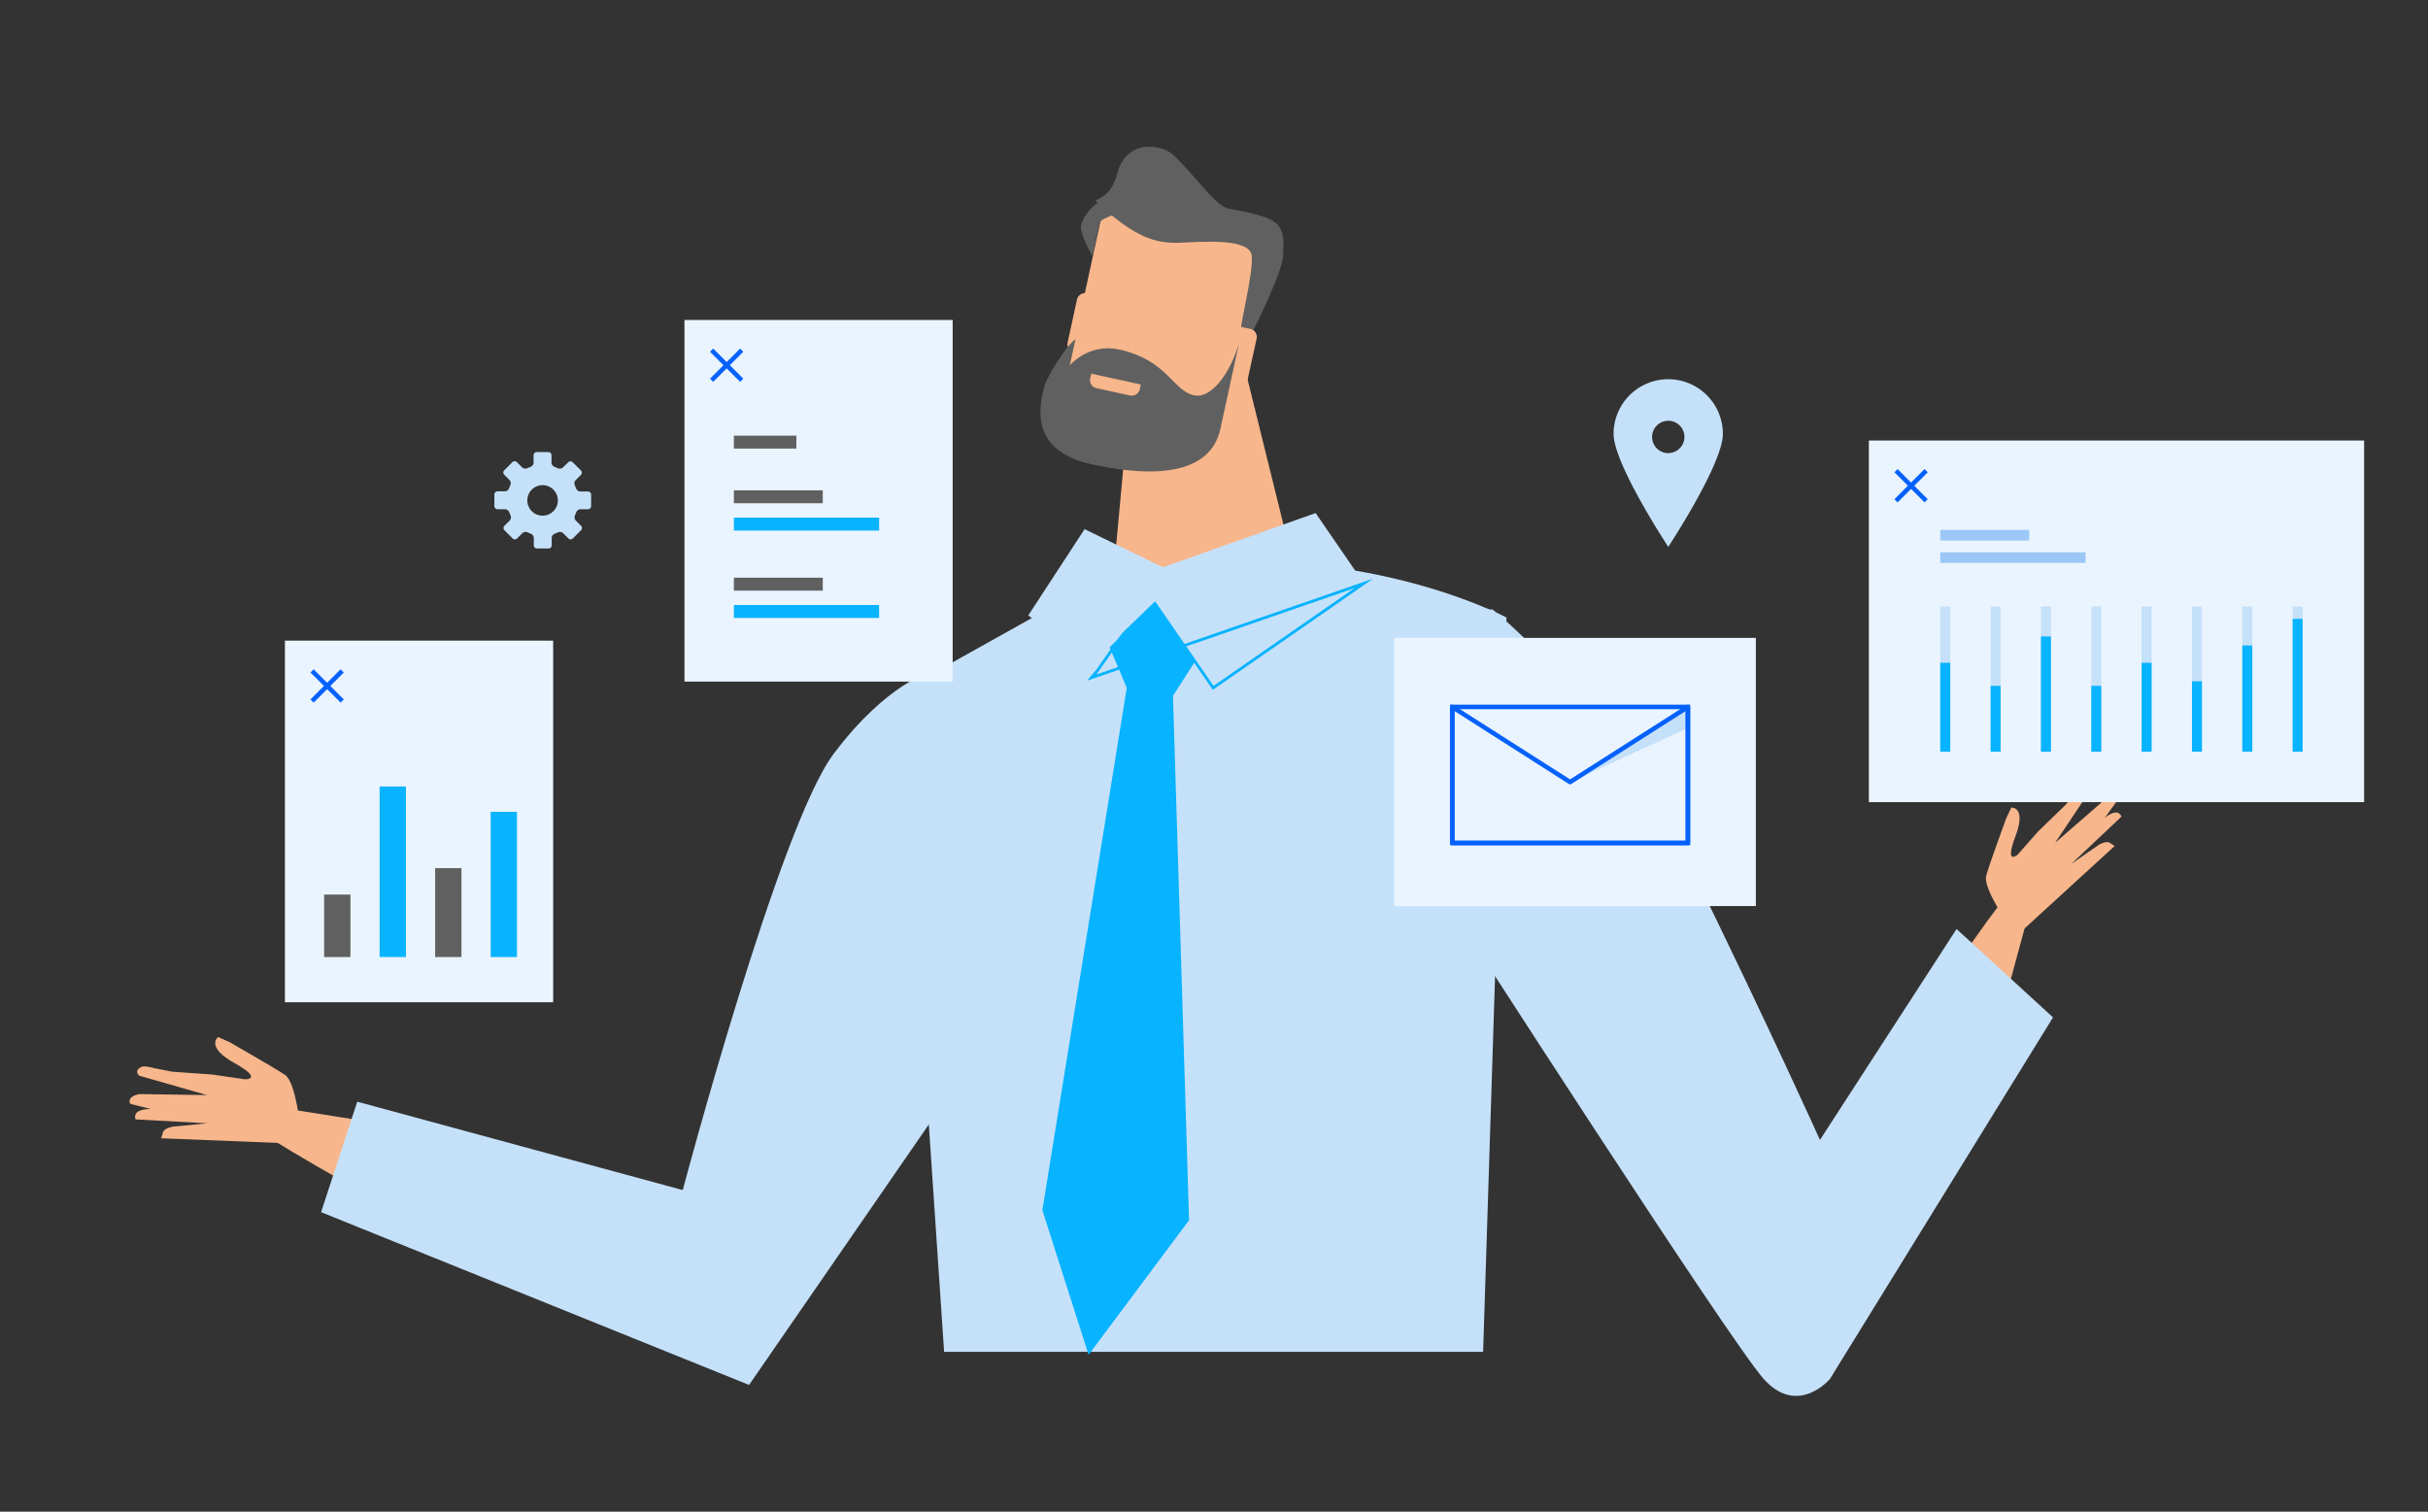 <svg id="Layer_4" data-name="Layer 4" xmlns="http://www.w3.org/2000/svg" viewBox="0 0 854.02 531.78"><rect x="0" y="0" width="854.02" height="531.78" fill="#333333" stroke="none"/><defs><style>.cls-1{fill:#f7b68b;}.cls-2{fill:#606060;}.cls-3{fill:#c5e1f9;}.cls-4,.cls-6,.cls-9{fill:none;}.cls-4,.cls-9{stroke:#0561fc;stroke-width:1.59px;}.cls-4,.cls-6{stroke-miterlimit:10;}.cls-5{fill:#08b3ff;}.cls-6{stroke:#08b3ff;}.cls-7{fill:#eaf4fe;}.cls-8{fill:#9ac7f7;}.cls-9{stroke-linecap:round;stroke-linejoin:round;}</style></defs><title>deschis din dorinta</title><polygon class="cls-1" points="459.26 216.19 435.75 121.02 397.46 139.12 387.71 244.81 459.26 216.19"/><path class="cls-1" d="M374.62,135.13a8.68,8.68,0,0,0,6.63,10.34l38.24,8.32a8.7,8.7,0,0,0,10.34-6.65l12.31-56.61a8.69,8.69,0,0,0-6.65-10.35l-38.22-8.3a8.68,8.68,0,0,0-10.34,6.64Z"/><path class="cls-2" d="M384.34,90.18S380.4,83.59,380.19,80c-.11-1.8,2.95-7.88,7.74-9.44s7.31,3.82,7.31,3.82-7.6,2.3-8.26,3.63S384.34,90.18,384.34,90.18Z"/><path class="cls-2" d="M440.49,116.84S451,96.34,451.33,89.75s.57-11.19-7.05-13.59c-11.42-3.58-12.11-1.15-17-5.93s-13.22-15.5-16.53-17.11c-5.54-2.7-15.09-2.73-17.84,8.17-2,8-7.57,8.91-7.49,9.25.24,1.08,2.16,2.47,5.47,5.13,9.47,7.62,15.61,10.07,24.2,9.71s24.76-1.66,25.22,4.75-4.25,24.65-3.86,26.21S438.84,117.61,440.49,116.84Z"/><path class="cls-1" d="M424.75,131.22a2.92,2.92,0,0,0,2.23,3.45l8.25,1.79a2.9,2.9,0,0,0,3.45-2.21L442,119.16a2.91,2.91,0,0,0-2.21-3.46l-8.27-1.79a2.87,2.87,0,0,0-3.43,2.21Z"/><path class="cls-1" d="M375.53,120.49a2.89,2.89,0,0,0,2.2,3.46l8.25,1.79a2.9,2.9,0,0,0,3.46-2.22l3.28-15.09a2.91,2.91,0,0,0-2.21-3.45l-8.26-1.8a2.92,2.92,0,0,0-3.45,2.23Z"/><path class="cls-2" d="M435.75,121s-4.84,22.27-6.46,29.71c-1.46,6.72-7.36,20.89-45.31,12.61-22.47-4.87-18.06-21.21-16.87-26.64.9-4.12,8.26-15.48,11.15-17.33.1-.05-2,9.2-2,9.2s6.63-7.94,17.3-5.62c17.23,3.74,18.95,14.68,26.58,16.16C426,140.24,432.48,131.67,435.75,121Z"/><path class="cls-1" d="M397.46,139.12l-11.79-2.57a2.9,2.9,0,0,1-2.21-3.46l.36-1.65,17.45,3.81-.36,1.65A2.9,2.9,0,0,1,397.46,139.12Z"/><path class="cls-3" d="M521.67,475.53l8.22-258.3s-60.77-32.51-141.34-14.13l-72.08,40.28,15.61,232.15Z"/><path class="cls-1" d="M692.81,397.88,720,297.49s-51.55,58.77-53.43,91.94S692.81,397.88,692.81,397.88Z"/><path class="cls-1" d="M706.62,325.44s-9.23-13-8-17.4,7-20.09,7-20.09l1.85-3.88s5.41-.39,1.44,10.13.79,6.42.79,6.42l7.25-8.2,9.67-9.37,3.76-4.7s1.93-2.82,3-3.1c3-.82,2.51,1.74,2.51,1.74l-13,19.47,16.95-14.75s2.48-1.54,3.7-.62.47,1.52.47,1.52l-15.23,21.12,9.59-6.63s2.47-1.44,3.71-.62,1.74,1.12,1.74,1.12l-33.46,30.62Z"/><path class="cls-1" d="M726.52,298.49l12.53-9.7s2.56-2.47,4.47-2.88a2.08,2.08,0,0,1,2.66,1.38l-17.45,16.44Z"/><path class="cls-1" d="M176.12,401.85l-105-16.48s74.63,49.14,100.23,52.48S176.12,401.85,176.12,401.85Z"/><path class="cls-1" d="M105.68,397.6s-1.44-16.81-5.45-19.49-19.36-11.44-19.36-11.44l-4.14-1.87s-4.64,3.38,5.74,9.16,3.75,5.73,3.75,5.73L74.78,378l-14.21-1-6.24-1.23s-3.48-1-4.51-.48c-3,1.38-.84,3.11-.84,3.11l23.82,6.82-23.75-.35s-3,.46-3.4,2,.65,1.55.65,1.55L73,395.15l-12.29,1.18s-3,.53-3.4,2-.64,2.09-.64,2.09l47.9,1.9Z"/><path class="cls-1" d="M71.22,389.41l-16.73.72s-3.76-.25-5.58.72a2.2,2.2,0,0,0-1.21,2.93L73,395.15Z"/><path class="cls-4" d="M137.33,477.54h0Z"/><path class="cls-3" d="M346.86,366.34,263.47,487.19,112.94,426.41l12.72-38.86,114.49,31.09s33.92-127.91,53-153.35,34.63-29,34.63-29Z"/><path class="cls-3" d="M525,214.4s41.69,33.22,70,91.17S640.14,401,640.14,401l48.06-74.2,33.92,31.09L643.67,485.07s-11.3,13.43-23.32,0S510.11,319,510.11,319,488.9,213,525,214.4Z"/><polygon class="cls-5" points="366.64 425.71 382.9 476.59 418.24 429.24 412.58 244.79 423.89 227.13 404.1 204.51 388.55 223.59 396.33 241.97 366.64 425.71"/><path class="cls-3" d="M381.49,186.14l27.56,13.42,53.71-19.08,17,24.74-53,36.75-20.5-29.69L395,223.12l-10.71,10.36-22.61-17Z"/><path class="cls-6" d="M479.72,205.22l-53,36.75-20.5-29.69L395,223.12c-.46.45-10.24,14.69-10.71,15.15Z"/><rect class="cls-7" x="100.22" y="225.36" width="94.35" height="127.21"/><path class="cls-4" d="M109.77,236l10.6,10.6Z"/><path class="cls-4" d="M120.37,236l-10.6,10.6Z"/><rect class="cls-2" x="114.01" y="314.69" width="9.25" height="21.98"/><rect class="cls-5" x="133.53" y="276.67" width="9.25" height="59.99"/><rect class="cls-2" x="153.06" y="305.39" width="9.25" height="31.27"/><rect class="cls-5" x="172.59" y="285.58" width="9.25" height="51.09"/><rect class="cls-7" x="240.75" y="112.56" width="94.34" height="127.21"/><path class="cls-4" d="M250.3,123.17l10.6,10.6Z"/><path class="cls-4" d="M260.9,123.17l-10.6,10.6Z"/><rect class="cls-2" x="266.84" y="144.54" width="4.55" height="21.98" transform="translate(424.65 -113.59) rotate(90)"/><rect class="cls-2" x="271.49" y="159.12" width="4.55" height="31.27" transform="translate(448.52 -99.01) rotate(90)"/><rect class="cls-5" x="281.4" y="158.82" width="4.55" height="51.09" transform="translate(468.04 -99.31) rotate(90)"/><rect class="cls-2" x="271.49" y="189.86" width="4.55" height="31.27" transform="translate(479.26 -68.27) rotate(90)"/><rect class="cls-5" x="281.4" y="189.56" width="4.55" height="51.09" transform="translate(498.78 -68.57) rotate(90)"/><rect class="cls-7" x="657.35" y="154.96" width="174.2" height="127.21"/><rect class="cls-3" x="682.47" y="213.33" width="3.51" height="51.09"/><path class="cls-4" d="M666.9,165.57l10.6,10.6Z"/><path class="cls-4" d="M677.5,165.57l-10.6,10.6Z"/><rect class="cls-5" x="682.47" y="233.15" width="3.51" height="31.27"/><rect class="cls-3" x="700.18" y="213.33" width="3.51" height="51.09"/><rect class="cls-5" x="700.18" y="241.26" width="3.51" height="23.16"/><rect class="cls-3" x="717.88" y="213.33" width="3.51" height="51.09"/><rect class="cls-5" x="717.88" y="223.88" width="3.51" height="40.54"/><rect class="cls-3" x="735.59" y="213.33" width="3.51" height="51.09"/><rect class="cls-5" x="735.59" y="241.26" width="3.51" height="23.16"/><rect class="cls-3" x="753.29" y="213.33" width="3.51" height="51.09"/><rect class="cls-5" x="753.29" y="233.15" width="3.51" height="31.27"/><rect class="cls-3" x="771" y="213.33" width="3.51" height="51.09"/><rect class="cls-5" x="771" y="239.66" width="3.51" height="24.76"/><rect class="cls-3" x="788.71" y="213.33" width="3.51" height="51.09"/><rect class="cls-5" x="788.71" y="227.07" width="3.51" height="37.35"/><rect class="cls-3" x="806.41" y="213.33" width="3.51" height="51.09"/><rect class="cls-5" x="806.41" y="217.7" width="3.51" height="46.72"/><rect class="cls-8" x="696.24" y="172.64" width="3.73" height="31.27" transform="translate(886.38 -509.84) rotate(90)"/><rect class="cls-8" x="706.15" y="170.6" width="3.73" height="51.09" transform="translate(904.16 -511.87) rotate(90)"/><rect class="cls-7" x="506.82" y="207.97" width="94.34" height="127.21" transform="translate(825.57 -282.43) rotate(90)"/><polygon class="cls-3" points="593.7 256.15 593.7 248.68 552.25 275.11 593.7 256.15"/><polygon class="cls-4" points="593.7 296.53 593.7 248.68 552.25 248.68 510.81 248.68 510.81 296.53 552.25 296.53 593.7 296.53"/><polygon class="cls-9" points="593.7 296.53 593.7 248.68 552.25 275.11 510.81 248.68 510.81 296.53 552.25 296.53 593.7 296.53"/><path class="cls-3" d="M206.76,172.89h-2.63a1.64,1.64,0,0,1-1.46-1l-.49-1.19a1.66,1.66,0,0,1,.28-1.78l1.87-1.86a1.1,1.1,0,0,0,0-1.56l-2.88-2.89a1.14,1.14,0,0,0-1.57,0L198,164.43a1.64,1.64,0,0,1-1.78.28l-1.18-.49a1.65,1.65,0,0,1-1.06-1.46v-2.63a1.11,1.11,0,0,0-1.11-1.11h-4.07a1.11,1.11,0,0,0-1.11,1.11v2.63a1.64,1.64,0,0,1-1.05,1.46l-1.19.49a1.64,1.64,0,0,1-1.78-.28l-1.86-1.87a1.14,1.14,0,0,0-1.57,0l-2.88,2.89a1.1,1.1,0,0,0,0,1.56l1.86,1.86a1.65,1.65,0,0,1,.29,1.78l-.49,1.19a1.64,1.64,0,0,1-1.46,1H175a1.11,1.11,0,0,0-1.11,1.11v4.07a1.11,1.11,0,0,0,1.11,1.11h2.63a1.64,1.64,0,0,1,1.46,1l.49,1.19a1.64,1.64,0,0,1-.29,1.78l-1.86,1.86a1.12,1.12,0,0,0,0,1.57l2.88,2.88a1.12,1.12,0,0,0,1.57,0l1.86-1.86a1.66,1.66,0,0,1,1.78-.29l1.19.49a1.64,1.64,0,0,1,1.05,1.46v2.63a1.11,1.11,0,0,0,1.11,1.11h4.07a1.11,1.11,0,0,0,1.11-1.11v-2.63a1.65,1.65,0,0,1,1.06-1.46l1.18-.49a1.66,1.66,0,0,1,1.78.29l1.86,1.86a1.12,1.12,0,0,0,1.57,0l2.88-2.88a1.12,1.12,0,0,0,0-1.57l-1.87-1.86a1.66,1.66,0,0,1-.28-1.78l.49-1.19a1.64,1.64,0,0,1,1.46-1h2.63a1.11,1.11,0,0,0,1.11-1.11V174A1.11,1.11,0,0,0,206.76,172.89Zm-15.9,8.51a5.37,5.37,0,1,1,5.36-5.36A5.36,5.36,0,0,1,190.86,181.4Z"/><path class="cls-3" d="M586.79,133.4a19.23,19.23,0,0,0-19.23,19.23c0,10.62,19.23,39.73,19.23,39.73S606,163.25,606,152.63A19.22,19.22,0,0,0,586.79,133.4Zm0,26a5.69,5.69,0,1,1,5.69-5.69A5.69,5.69,0,0,1,586.79,159.38Z"/></svg>